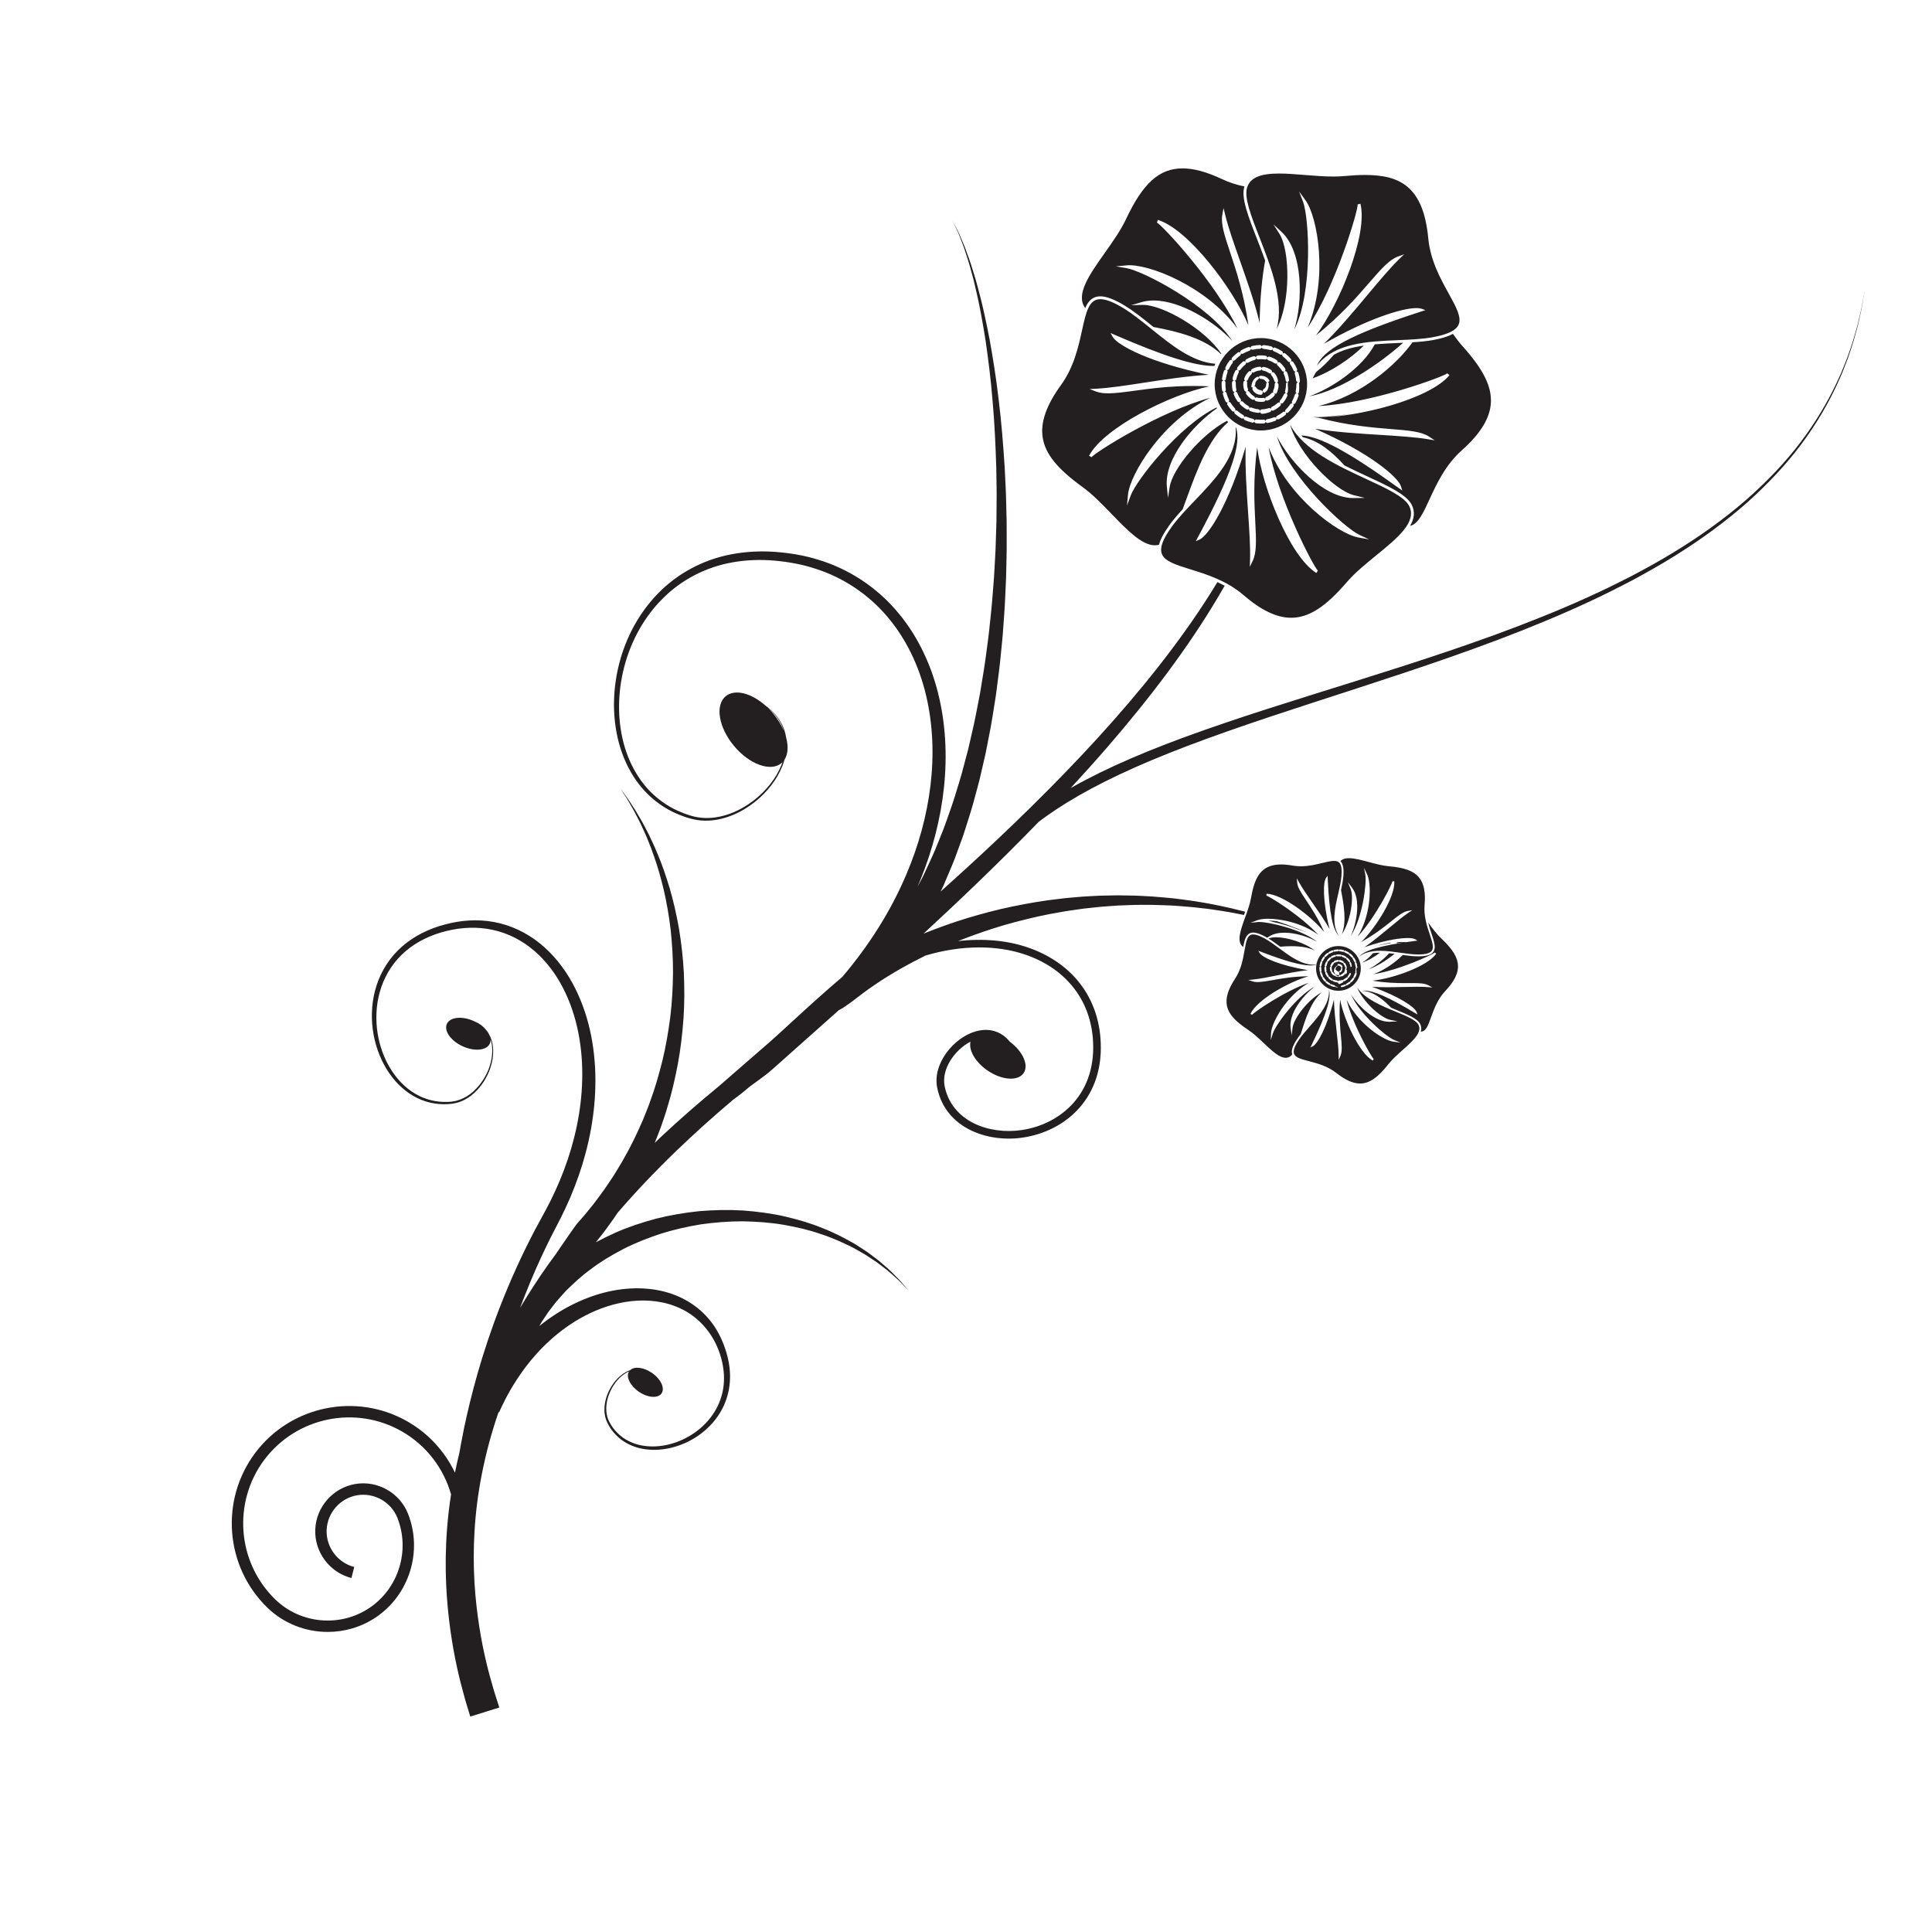<?xml version="1.0" encoding="UTF-8"?>
<svg version="1.1" viewBox="0 0 800 800" xml:space="preserve" xmlns="http://www.w3.org/2000/svg"><defs><clipPath id="a"><path d="m0 600h600v-600h-600z"/></clipPath></defs><g transform="matrix(1.333 0 0 -1.333 0 800)"><g clip-path="url(#a)"><path d="m415.6 305.23c-0.393-9e-3 -0.785-0.06-1.166-0.148-0.139-0.032-0.23-0.161-0.219-0.3-0.067 0.123-0.21 0.185-0.347 0.139-0.371-0.125-0.729-0.289-1.069-0.487-0.125-0.071-0.175-0.221-0.123-0.351-0.097 0.1-0.255 0.114-0.37 0.031-0.317-0.231-0.613-0.492-0.879-0.78-0.098-0.106-0.101-0.265-0.014-0.374-0.122 0.067-0.277 0.037-0.364-0.078-0.236-0.314-0.443-0.651-0.612-1.004-0.06-0.129-0.017-0.283 0.097-0.359-0.137 0.025-0.275-0.049-0.323-0.185-0.133-0.369-0.23-0.752-0.286-1.139-0.023-0.143 0.064-0.275 0.197-0.316-0.138-0.014-0.248-0.127-0.255-0.27-5e-3 -0.092-7e-3 -0.187-7e-3 -0.281 0-0.298 0.023-0.601 0.068-0.892 0.021-0.142 0.143-0.243 0.28-0.243-0.127-0.055-0.199-0.196-0.163-0.335 0.097-0.378 0.232-0.75 0.403-1.102 0.063-0.129 0.206-0.192 0.341-0.15-0.105-0.09-0.134-0.247-0.059-0.367 0.205-0.332 0.446-0.648 0.712-0.936 0.098-0.104 0.256-0.117 0.37-0.041-0.075-0.116-0.054-0.273 0.052-0.369 0.295-0.259 0.617-0.49 0.956-0.686 0.123-0.071 0.28-0.039 0.365 0.069-0.038-0.133 0.029-0.279 0.159-0.337 0.356-0.161 0.731-0.286 1.115-0.373 0.14-0.03 0.278 0.046 0.329 0.175 3e-3 -0.14 0.109-0.258 0.25-0.276 0.239-0.029 0.484-0.044 0.728-0.044 0.151 0 0.299 7e-3 0.447 0.018 0.143 9e-3 0.254 0.122 0.264 0.261 0.044-0.132 0.178-0.213 0.32-0.189 0.386 0.069 0.767 0.175 1.131 0.318 0.133 0.053 0.205 0.193 0.175 0.33 0.081-0.111 0.234-0.152 0.363-0.086 0.347 0.178 0.679 0.393 0.985 0.64 0.111 0.087 0.139 0.244 0.07 0.364 0.112-0.083 0.269-0.076 0.371 0.023 0.283 0.274 0.536 0.579 0.757 0.902 0.08 0.117 0.064 0.276-0.039 0.369 0.13-0.047 0.282 7e-3 0.352 0.134 0.188 0.344 0.349 0.708 0.465 1.081 0.042 0.139-8e-3 0.281-0.133 0.342 0.134-0.01 0.04 0.09 0.069 0.23 0.076 0.383-0.078 0.776-0.078 1.17v0.023c0 0.159 0.234-0.155 0.096-0.155h5e-3c0.157 0 0.27 0.371 0.256 0.529-0.042 0.389-0.122 0.876-0.238 1.25-0.043 0.135-0.178 0.274-0.317 0.253 0.12 0.074 0.169 0.254 0.114 0.385-0.153 0.36-0.344 0.72-0.567 1.045-0.081 0.118-0.235 0.164-0.36 0.104 0.092 0.104 0.095 0.265 2e-3 0.376-0.253 0.298-0.537 0.574-0.843 0.817-0.115 0.089-0.272 0.083-0.374-0.015 0.058 0.127 0.015 0.282-0.106 0.36-0.328 0.21-0.682 0.39-1.047 0.533-0.135 0.053-0.284-2e-3 -0.351-0.125 0.015 0.139-0.07 0.273-0.208 0.312-0.377 0.104-0.767 0.171-1.159 0.198-0.144 0.012-0.268-0.085-0.297-0.221-0.028 0.136-0.144 0.237-0.291 0.233m0.166 1.045c3.831 0 6.946-3.119 6.946-6.947 0-3.831-3.115-6.947-6.946-6.947-3.832 0-6.947 3.116-6.947 6.947 0 3.828 3.115 6.947 6.947 6.947m-1.433-8.259s0.096 0.253 0.224 0.216c-0.075-0.083-0.09-0.169-0.029-0.274 0.255-0.437 0.726-1.124 1.229-1.124h0.012c0.16 0 0.286 0.658 0.286 0.816 0 0.139-0.101 0.669-0.234 0.693l-0.055 0.064c-0.305 0-0.591 0.192-0.745 0.457-0.053 0.092-0.15 0.145-0.25 0.148 0.079 0.064 0.133 0.154 0.133 0.256 0 0.302 0.162 0.54 0.426 0.696 0.136 0.078 0.181 0.153 0.1 0.288-0.08 0.134-0.255-0.262-0.392-0.343-0.428-0.254-0.696-0.713-0.703-1.893zm1.142 2.437c0-0.159 0.132-0.267 0.291-0.267 0.303 0 0.586-0.167 0.741-0.427 0.053-0.09 0.149-0.145 0.247-0.145 0.05 0 0.099 0.013 0.145 0.041 0.136 0.081 0.181 0.247 0.101 0.383-0.258 0.434-0.73 0.68-1.234 0.68h-0.011c-0.156 0-0.28-0.108-0.28-0.265m1.329-0.832c-0.159 0-0.183-0.137-0.183-0.293 0-0.307-0.172-0.593-0.436-0.748-0.137-0.078-0.196-0.254-0.118-0.39 0.055-0.091 0.124-0.142 0.222-0.142 0.05 0 0.045 0.013 0.09 0.039 0.44 0.256 0.608 0.731 0.608 1.241v0.013c0 0.157-0.024 0.28-0.183 0.28m-3.102-0.065c0.013 0.115-0.047 0.224-0.143 0.279 0.111 9e-3 0.211 0.079 0.25 0.189 0.109 0.302 0.288 0.579 0.521 0.803 0.085 0.081 0.109 0.203 0.071 0.307 0.089-0.067 0.212-0.076 0.314-0.016 0.28 0.166 0.587 0.26 0.911 0.281 0.119 7e-3 0.216 0.085 0.253 0.189 0.025-0.106 0.114-0.194 0.229-0.212 0.318-0.053 0.621-0.183 0.881-0.372 0.095-0.069 0.218-0.071 0.314-0.016-0.048-0.099-0.036-0.221 0.041-0.309 0.209-0.244 0.36-0.539 0.437-0.848 0.031-0.127 0.14-0.21 0.262-0.217-0.116-0.042-0.2-0.159-0.2-0.286 0-0.328-0.075-0.642-0.221-0.93-0.052-0.106-0.034-0.228 0.037-0.314-0.106 0.033-0.225 0-0.3-0.09-0.209-0.246-0.472-0.444-0.766-0.571-0.108-0.047-0.172-0.153-0.172-0.264-0.052 0.079-0.141 0.13-0.237 0.13-0.018 0-0.035-3e-3 -0.051-5e-3 -0.31-0.056-0.647-0.039-0.956 0.051-0.114 0.034-0.229-7e-3 -0.3-0.09 0.011 0.11-0.041 0.222-0.143 0.279-0.277 0.162-0.519 0.387-0.698 0.655-0.064 0.097-0.179 0.143-0.287 0.123 0.079 0.075 0.11 0.195 0.07 0.306-0.087 0.228-0.13 0.471-0.13 0.72 0 0.076 4e-3 0.152 0.013 0.228m-0.43 0.66c-0.047-0.132 9e-3 -0.275 0.127-0.344-0.136-9e-3 -0.249-0.113-0.264-0.254-0.011-0.094-0.016-0.194-0.016-0.29 0-0.316 0.056-0.626 0.164-0.921 0.049-0.131 0.184-0.205 0.317-0.18-0.098-0.094-0.117-0.249-0.041-0.367 0.229-0.341 0.536-0.627 0.892-0.832 0.121-0.069 0.274-0.039 0.36 0.065-0.014-0.136 0.069-0.268 0.204-0.31 0.243-0.071 0.496-0.108 0.751-0.108 0.155 0 0.313 7e-3 0.466 0.032 0.139 0.025 0.237 0.134 0.237 0.27 0.074-0.113 0.222-0.184 0.352-0.126 0.374 0.161 0.711 0.369 0.976 0.684 0.09 0.107 0.087 0.169 1e-3 0.273 0.128-0.038 0.272-0.404 0.335-0.277 0.171 0.339 0.26 0.485 0.275 0.485h5e-3s-1e-3 -0.01-2e-3 0.013c1e-3 0.012 2e-3 -0.013 2e-3 -0.013h-3e-3c-0.014 1.18-0.125 0.882-0.263 0.889 0.142 0.047 0.225 0.799 0.189 0.946-0.098 0.397-0.291 0.828-0.559 1.142-0.093 0.106-0.246 0.159-0.361 0.09 0.059 0.12 0.024 0.286-0.09 0.369-0.331 0.242-0.72 0.413-1.125 0.48-0.137 0.027-0.269-0.054-0.314-0.183-0.034 0.132-0.162 0.227-0.296 0.217-0.411-0.028-0.814-0.15-1.166-0.357-0.121-0.072-0.171-0.217-0.123-0.346-0.111 0.081-0.265 0.073-0.368-0.023-0.296-0.284-0.526-0.639-0.662-1.024m0.228 2.417c0.088-0.095 0.234-0.12 0.353-0.051 0.304 0.178 0.629 0.314 0.969 0.401 0.133 0.035 0.221 0.157 0.214 0.288 0.042-0.126 0.167-0.207 0.304-0.193 0.343 0.039 0.705 0.03 1.049-0.028 0.135-0.025 0.262 0.055 0.312 0.176-0.012-0.129 0.069-0.256 0.198-0.296 0.334-0.106 0.654-0.258 0.949-0.452 0.113-0.076 0.262-0.06 0.357 0.035-0.067-0.116-0.044-0.265 0.059-0.355 0.263-0.233 0.493-0.501 0.682-0.796 0.074-0.115 0.217-0.159 0.34-0.115-0.104-0.079-0.144-0.224-0.087-0.346 0.147-0.321 0.248-0.658 0.3-1.006 0.019-0.127 0.118-0.214 0.238-0.235-0.113-0.049-0.196-0.183-0.196-0.309 0-0.353-0.049-0.727-0.145-1.064-0.038-0.131 0.024-0.268 0.141-0.329-0.131 0.027-0.265-0.04-0.321-0.164-0.141-0.32-0.328-0.62-0.555-0.891-0.089-0.103-0.087-0.254-8e-3 -0.357-0.106 0.076-0.256 0.071-0.356-0.021-0.262-0.235-0.555-0.433-0.868-0.588-0.123-0.06-0.184-0.198-0.153-0.325-0.065 0.113-0.204 0.17-0.336 0.127-0.332-0.108-0.678-0.171-1.032-0.184-0.137-5e-3 -0.246-0.107-0.269-0.234-0.016 0.129-0.121 0.236-0.257 0.249-0.35 0.037-0.693 0.12-1.018 0.252-0.127 0.051-0.269 4e-3 -0.344-0.106 0.041 0.124-9e-3 0.265-0.129 0.334-0.305 0.176-0.584 0.392-0.83 0.643-0.094 0.1-0.245 0.112-0.355 0.044 0.088 0.1 0.097 0.247 0.015 0.358-0.207 0.284-0.374 0.595-0.497 0.923-0.047 0.128-0.176 0.201-0.307 0.184 0.12 0.056 0.189 0.187 0.16 0.32-0.058 0.263-0.085 0.534-0.086 0.806 0 0.08 2e-3 0.161 8e-3 0.239 0.01 0.137-0.079 0.259-0.206 0.293 0.131 3e-3 0.248 0.095 0.275 0.229 0.071 0.346 0.19 0.678 0.352 0.989 0.064 0.12 0.032 0.266-0.068 0.351 0.12-0.053 0.264-0.016 0.345 0.097 0.204 0.285 0.447 0.539 0.724 0.759 0.106 0.085 0.137 0.23 0.079 0.348m1.18 0.904c-0.392-0.101-0.766-0.256-1.116-0.464-0.13-0.074-0.177-0.237-0.113-0.371-0.101 0.11-0.268 0.125-0.387 0.03-0.316-0.252-0.596-0.546-0.833-0.874-0.087-0.122-0.063-0.291 0.048-0.385-0.134 0.057-0.296 2e-3 -0.365-0.129-0.189-0.36-0.324-0.743-0.405-1.14-0.032-0.147 0.057-0.29 0.201-0.332-0.148-2e-3 -0.273-0.118-0.281-0.268-6e-3 -0.092-0.01-0.184-0.01-0.276 0-0.314 0.035-0.626 0.099-0.928 0.033-0.145 0.169-0.24 0.318-0.221-0.133-0.062-0.2-0.219-0.149-0.36 0.141-0.378 0.334-0.738 0.574-1.063 0.089-0.122 0.256-0.153 0.381-0.074-0.097-0.111-0.094-0.279 0.01-0.387 0.282-0.289 0.603-0.542 0.953-0.743 0.132-0.074 0.298-0.037 0.381 0.088-0.046-0.141 0.026-0.298 0.166-0.356 0.375-0.149 0.77-0.251 1.173-0.29 0.149-0.014 0.283-0.159 0.311-0.012 0.015-0.145 0.136-0.509 0.283-0.509h0.012c0.406 0 0.803 0.34 1.187 0.467 0.144 0.047 0.222 0.335 0.188 0.481 0.073-0.13 0.233-0.123 0.368-0.056 0.363 0.178 0.694 0.436 0.994 0.708 0.113 0.102 0.115 0.284 0.025 0.4 0.119-0.086 0.267-0.058 0.364 0.057 0.259 0.311 0.433 0.659 0.597 1.029 0.063 0.138-0.079 0.299-0.212 0.369 0.148-0.033-0.132 0.055-0.09 0.203 0.111 0.388-0.429 0.791-0.429 1.197v0.053c0 0.138 0.507 0.265 0.386 0.293 0.126 0.043 0.647 0.17 0.627 0.306-0.059 0.402-0.112 0.791-0.281 1.158-0.063 0.136-0.188 0.201-0.327 0.15 0.117 0.088 0.165 0.254 0.084 0.381-0.219 0.341-0.474 0.65-0.777 0.918-0.115 0.099-0.28 0.092-0.385-0.012 0.072 0.129 0.035 0.296-0.09 0.379-0.34 0.226-0.705 0.398-1.09 0.521-0.142 0.046-0.296-0.03-0.35-0.166 0.012 0.147-0.089 0.281-0.237 0.306-0.395 0.067-0.813 0.076-1.208 0.03-0.149-0.014-0.259-0.145-0.254-0.293-0.046 0.141-0.197 0.222-0.341 0.185m-0.116 0.987c0.343 0.081 0.698 0.124 1.053 0.136 0.133 5e-3 0.242 0.097 0.271 0.222 0.022-0.127 0.128-0.224 0.26-0.234 0.353-0.025 0.705-0.085 1.046-0.179 0.128-0.037 0.261 0.021 0.324 0.133-0.014-0.128 0.056-0.253 0.181-0.302 0.329-0.127 0.649-0.29 0.945-0.482 0.112-0.071 0.256-0.055 0.351 0.033-0.054-0.116-0.023-0.259 0.083-0.342 0.276-0.219 0.532-0.468 0.762-0.738 0.087-0.101 0.228-0.129 0.343-0.074-0.084-0.094-0.096-0.24-0.02-0.348 0.202-0.293 0.372-0.606 0.511-0.93 0.052-0.122 0.18-0.191 0.306-0.17-0.108-0.067-0.161-0.201-0.121-0.33 0.106-0.337 0.177-0.685 0.212-1.04 0.016-0.148 0.149-0.249 0.291-0.256-0.146-0.012-0.262-0.146-0.262-0.295 0-0.355-0.036-0.713-0.105-1.057-0.026-0.131 0.042-0.258 0.156-0.313-0.135 0.014-0.247-0.076-0.286-0.203-0.103-0.337-0.243-0.667-0.413-0.979-0.063-0.115-0.037-0.257 0.057-0.345-0.121 0.044-0.258 5e-3 -0.333-0.107-0.2-0.293-0.431-0.567-0.683-0.816-0.096-0.092-0.112-0.238-0.05-0.346-0.101 0.076-0.246 0.076-0.349-7e-3 -0.277-0.221-0.577-0.42-0.891-0.581-0.118-0.062-0.176-0.203-0.147-0.328-0.075 0.105-0.213 0.134-0.337 0.086-0.328-0.132-0.672-0.259-1.022-0.32-0.13-0.024-0.224-0.43-0.236-0.557-0.037 0.115-0.147-0.163-0.269-0.163h-0.021c-0.351 0-0.713 0.339-1.063 0.383-0.135 0.018-0.254 0.181-0.3 0.061-4e-3 0.127-0.093 0.301-0.223 0.328-0.347 0.079-0.686 0.222-1.006 0.367-0.123 0.057-0.262 0.032-0.34-0.067 0.033 0.122-0.017 0.265-0.134 0.332-0.306 0.178-0.596 0.388-0.863 0.623-0.099 0.087-0.243 0.095-0.349 0.023 0.068 0.106 0.059 0.252-0.033 0.35-0.24 0.259-0.456 0.545-0.641 0.847-0.071 0.113-0.207 0.161-0.328 0.122 0.097 0.083 0.13 0.224 0.073 0.344-0.155 0.318-0.279 0.653-0.366 0.996-0.033 0.127-0.149 0.215-0.276 0.215 0.116 0.051 0.191 0.173 0.17 0.304-0.039 0.265-0.06 0.538-0.06 0.808 0 0.085 2e-3 0.17 5e-3 0.253 6e-3 0.134-0.079 0.25-0.2 0.286 0.125 0.014 0.233 0.113 0.251 0.245 0.052 0.348 0.14 0.697 0.26 1.029 0.045 0.124-2e-3 0.26-0.108 0.332 0.126-0.023 0.255 0.037 0.312 0.156 0.154 0.321 0.34 0.625 0.554 0.909 0.079 0.106 0.074 0.25-5e-3 0.349 0.112-0.058 0.256-0.04 0.346 0.057 0.241 0.263 0.507 0.498 0.795 0.706 0.107 0.08 0.144 0.219 0.097 0.337 0.09-0.09 0.233-0.114 0.348-0.047 0.305 0.178 0.631 0.326 0.965 0.441 0.126 0.042 0.203 0.164 0.194 0.291 0.059-0.113 0.188-0.175 0.318-0.148m-23.223 188.46c-0.813-0.022-1.622-0.126-2.408-0.307-0.291-0.067-0.48-0.333-0.458-0.619-0.132 0.255-0.433 0.382-0.713 0.287-0.766-0.26-1.511-0.599-2.211-1.006-0.256-0.149-0.359-0.46-0.253-0.727-0.202 0.205-0.528 0.238-0.766 0.065-0.654-0.475-1.265-1.018-1.816-1.614-0.2-0.217-0.207-0.544-0.029-0.769-0.252 0.138-0.573 0.074-0.751-0.164-0.489-0.647-0.914-1.344-1.263-2.073-0.128-0.268-0.038-0.584 0.2-0.744-0.284 0.056-0.569-0.101-0.67-0.379-0.275-0.761-0.474-1.553-0.593-2.356-0.042-0.292 0.135-0.564 0.409-0.65-0.284-0.031-0.512-0.264-0.526-0.559-9e-3 -0.193-0.013-0.388-0.013-0.582 0-0.616 0.046-1.236 0.138-1.842 0.044-0.293 0.296-0.502 0.58-0.503-0.263-0.112-0.412-0.404-0.339-0.69 0.202-0.783 0.483-1.551 0.835-2.28 0.13-0.266 0.427-0.394 0.705-0.308-0.219-0.186-0.275-0.508-0.121-0.76 0.424-0.688 0.919-1.338 1.47-1.931 0.202-0.215 0.528-0.246 0.767-0.086-0.156-0.241-0.118-0.566 0.105-0.763 0.61-0.535 1.274-1.011 1.975-1.415 0.256-0.15 0.578-0.082 0.754 0.142-0.075-0.276 0.059-0.575 0.328-0.696 0.735-0.332 1.511-0.592 2.303-0.771 0.29-0.065 0.578 0.093 0.681 0.36 8e-3 -0.287 0.224-0.533 0.518-0.568 0.494-0.061 1-0.092 1.504-0.092 0.31 0 0.618 0.012 0.923 0.034 0.294 0.023 0.522 0.258 0.544 0.543 0.092-0.271 0.369-0.443 0.661-0.392 0.798 0.141 1.586 0.363 2.339 0.659 0.276 0.109 0.423 0.4 0.36 0.68 0.168-0.233 0.485-0.313 0.749-0.177 0.719 0.369 1.405 0.814 2.037 1.319 0.231 0.185 0.286 0.507 0.143 0.755 0.231-0.173 0.558-0.155 0.768 0.05 0.58 0.565 1.107 1.191 1.564 1.861 0.166 0.244 0.127 0.569-0.083 0.764 0.271-0.097 0.583 0.014 0.725 0.273 0.389 0.712 0.72 1.465 0.958 2.239 0.087 0.282-0.023 0.58-0.282 0.704 0.277-0.018 0.342 0.185 0.4 0.475 0.158 0.791 0.082 1.603 0.082 2.416v0.048c0 0.329-2e-3 0.222-0.287 0.222h9e-3c0.324 0 0.56 0.497 0.526 0.82-0.082 0.809-0.248 1.665-0.488 2.435-0.089 0.283-0.368 0.51-0.653 0.467 0.244 0.151 0.347 0.49 0.231 0.761-0.315 0.745-0.709 1.476-1.17 2.144-0.166 0.243-0.483 0.33-0.743 0.204 0.188 0.216 0.196 0.547 5e-3 0.773-0.523 0.618-1.109 1.188-1.744 1.692-0.233 0.184-0.562 0.165-0.771-0.032 0.119 0.263 0.031 0.58-0.219 0.739-0.68 0.437-1.409 0.809-2.165 1.103-0.277 0.11-0.583-6e-3 -0.724-0.256 0.034 0.286-0.145 0.561-0.431 0.64-0.778 0.216-1.584 0.354-2.392 0.411-0.3 0.023-0.554-0.177-0.618-0.456-0.052 0.282-0.295 0.493-0.596 0.482m0.342 2.155c7.913 0 14.353-6.438 14.353-14.352 0-7.915-6.44-14.354-14.353-14.354-7.916 0-14.355 6.439-14.355 14.354 0 7.914 6.439 14.352 14.355 14.352m-2.962-15.263c2e-3 0 0.2-0.026 0.462-0.103-0.153-0.174-0.186-0.534-0.058-0.754 0.525-0.899 1.497-1.505 2.537-1.505h0.026c0.328 0 0.591 0.422 0.591 0.747 0 0.291-0.208 0.572-0.483 0.621l-0.113 0.075c-0.631 0-1.22 0.378-1.539 0.922-0.112 0.189-0.312 0.309-0.516 0.312 0.161 0.135 0.274 0.354 0.274 0.561 0 0.628 0.336 1.194 0.879 1.514 0.279 0.166 0.372 0.475 0.207 0.757-0.165 0.28-0.525 0.031-0.809-0.134-0.886-0.521-1.442-1.832-1.454-3.013zm2.361 3.117c0-0.327 0.273-0.542 0.601-0.542 0.626 0 1.212-0.277 1.531-0.816 0.111-0.186 0.306-0.261 0.509-0.261 0.102 0 0.206 0.077 0.3 0.133 0.281 0.166 0.373 0.336 0.208 0.616-0.532 0.896-1.508 1.295-2.548 1.295h-0.022c-0.327 0-0.579-0.099-0.579-0.425m2.712-1.602c-0.326 0-0.459-0.279-0.459-0.604 0-0.634-0.276-1.224-0.823-1.542-0.283-0.164-0.346-0.525-0.182-0.808 0.109-0.187 0.322-0.293 0.526-0.293 0.101 0-0.047 0.027 0.045 0.081 0.91 0.528 1.223 1.51 1.223 2.562v0.029c0 0.326-4e-3 0.575-0.33 0.575m-6.376-0.132c0.026 0.24-0.097 0.465-0.297 0.578 0.23 0.015 0.438 0.162 0.52 0.391 0.221 0.624 0.593 1.196 1.076 1.658 0.174 0.168 0.223 0.418 0.142 0.632 0.187-0.137 0.441-0.156 0.65-0.032 0.579 0.341 1.213 0.536 1.885 0.581 0.244 0.015 0.442 0.177 0.519 0.392 0.056-0.222 0.236-0.4 0.477-0.44 0.653-0.109 1.282-0.374 1.819-0.766 0.196-0.144 0.45-0.147 0.647-0.033-0.099-0.205-0.074-0.458 0.083-0.642 0.435-0.505 0.747-1.113 0.906-1.754 0.065-0.258 0.289-0.434 0.542-0.447-0.241-0.082-0.415-0.325-0.415-0.59 0-0.676-0.153-1.322-0.454-1.922-0.108-0.217-0.071-0.469 0.074-0.644-0.218 0.064-0.465-2e-3 -0.619-0.187-0.429-0.512-0.975-0.921-1.582-1.183-0.224-0.098-0.357-0.315-0.357-0.542-0.107 0.161-0.292 0.262-0.491 0.262-0.033 0-0.069-2e-3 -0.104-9e-3 -0.639-0.111-1.335-0.08-1.974 0.11-0.235 0.071-0.476-0.013-0.622-0.188 0.027 0.227-0.081 0.457-0.291 0.577-0.577 0.332-1.076 0.798-1.445 1.352-0.134 0.201-0.369 0.294-0.594 0.254 0.164 0.158 0.229 0.403 0.143 0.631-0.176 0.475-0.264 0.976-0.264 1.489 0 0.158 8e-3 0.317 0.026 0.472m-0.891 1.366c-0.097-0.275 0.019-0.574 0.265-0.712-0.279-0.018-0.516-0.235-0.548-0.525-0.022-0.197-0.032-0.399-0.032-0.601 0-0.654 0.112-1.293 0.339-1.899 0.101-0.273 0.382-0.425 0.657-0.376-0.203-0.195-0.244-0.511-0.083-0.753 0.47-0.706 1.104-1.301 1.84-1.721 0.251-0.145 0.567-0.084 0.746 0.133-0.032-0.278 0.14-0.549 0.42-0.631 0.5-0.149 1.023-0.225 1.552-0.225 0.323 0 0.647 0.025 0.962 0.082 0.287 0.05 0.489 0.296 0.487 0.577 0.156-0.234 0.463-0.34 0.728-0.223 0.775 0.336 1.473 0.842 2.017 1.494 0.187 0.222 0.181 0.511 1e-3 0.726 0.265-0.079 0.565-0.255 0.695 4e-3 0.352 0.702 0.538 1.901 0.568 1.901h0.011s-3e-3 0.32-3e-3 0.366c0 0.027 3e-3 0.169 3e-3 0.196l-6e-3 0.056c-0.031 0.903-0.259 0.615-0.545 0.631 0.293 0.094 0.466 0.666 0.391 0.97-0.203 0.819-0.604 1.6-1.157 2.244-0.189 0.222-0.506 0.272-0.746 0.13 0.124 0.252 0.051 0.565-0.183 0.736-0.685 0.501-1.489 0.839-2.324 0.977-0.285 0.053-0.56-0.12-0.652-0.385-0.068 0.273-0.334 0.466-0.613 0.449-0.846-0.057-1.679-0.313-2.409-0.743-0.249-0.148-0.35-0.451-0.253-0.715-0.227 0.167-0.547 0.152-0.757-0.051-0.612-0.586-1.086-1.317-1.371-2.112m0.472 4.994c0.184-0.198 0.487-0.249 0.73-0.106 0.627 0.368 1.301 0.647 2.002 0.828 0.276 0.071 0.454 0.322 0.443 0.595 0.088-0.259 0.343-0.429 0.628-0.399 0.708 0.08 1.457 0.061 2.166-0.056 0.28-0.053 0.544 0.11 0.645 0.363-0.024-0.271 0.142-0.531 0.41-0.616 0.69-0.217 1.35-0.53 1.956-0.932 0.237-0.155 0.546-0.121 0.74 0.07-0.135-0.237-0.089-0.544 0.125-0.732 0.544-0.479 1.017-1.034 1.41-1.645 0.152-0.239 0.446-0.329 0.702-0.235-0.217-0.164-0.299-0.462-0.181-0.718 0.303-0.66 0.511-1.358 0.619-2.075 0.04-0.261 0.246-0.444 0.495-0.485-0.236-0.102-0.407-0.379-0.407-0.64 0-0.729-0.101-1.501-0.3-2.196-0.078-0.273 0.049-0.555 0.291-0.683-0.269 0.055-0.545-0.079-0.662-0.338-0.294-0.663-0.679-1.28-1.148-1.84-0.181-0.216-0.18-0.524-0.015-0.739-0.22 0.158-0.53 0.147-0.739-0.043-0.539-0.487-1.142-0.896-1.792-1.216-0.256-0.124-0.38-0.409-0.313-0.672-0.137 0.235-0.425 0.352-0.694 0.262-0.688-0.224-1.405-0.352-2.134-0.379-0.282-0.01-0.51-0.218-0.56-0.485-0.029 0.269-0.245 0.491-0.525 0.519-0.725 0.074-1.432 0.247-2.107 0.516-0.259 0.106-0.557 9e-3 -0.709-0.219 0.083 0.259-0.022 0.551-0.268 0.692-0.63 0.361-1.206 0.809-1.713 1.33-0.198 0.202-0.505 0.232-0.735 0.089 0.18 0.203 0.2 0.512 0.033 0.739-0.432 0.586-0.778 1.229-1.029 1.908-0.098 0.266-0.363 0.415-0.634 0.38 0.247 0.114 0.391 0.386 0.331 0.661-0.117 0.542-0.178 1.104-0.178 1.665 0 0.167 5e-3 0.332 0.016 0.498 0.019 0.282-0.165 0.53-0.425 0.606 0.271 3e-3 0.511 0.194 0.568 0.471 0.145 0.712 0.39 1.398 0.727 2.04 0.132 0.251 0.067 0.553-0.142 0.726 0.248-0.107 0.549-0.03 0.714 0.199 0.423 0.59 0.926 1.118 1.494 1.57 0.222 0.176 0.283 0.478 0.165 0.722m2.438 1.866c-0.808-0.209-1.585-0.529-2.306-0.955-0.268-0.157-0.364-0.494-0.231-0.768-0.209 0.224-0.558 0.254-0.8 0.06-0.654-0.52-1.233-1.128-1.72-1.807-0.181-0.252-0.134-0.6 0.099-0.796-0.278 0.121-0.611 8e-3 -0.756-0.268-0.389-0.74-0.671-1.531-0.838-2.352-0.063-0.305 0.121-0.601 0.414-0.686-0.305-5e-3 -0.56-0.242-0.579-0.553-0.013-0.19-0.019-0.381-0.019-0.573 0-0.646 0.07-1.292 0.204-1.914 0.066-0.303 0.353-0.494 0.658-0.46-0.278-0.128-0.415-0.449-0.306-0.741 0.288-0.783 0.687-1.522 1.183-2.196 0.184-0.25 0.529-0.313 0.787-0.15-0.201-0.231-0.195-0.579 0.021-0.801 0.583-0.599 1.246-1.11 1.971-1.526 0.271-0.154 0.614-0.064 0.785 0.193-0.095-0.293 0.053-0.596 0.343-0.714 0.775-0.309 1.59-0.477 2.424-0.561 0.308-0.024 0.586 0.015 0.641 0.316 0.034-0.297 0.285-0.624 0.585-0.624h0.023c0.839 0 1.665 0.28 2.456 0.539 0.297 0.097 0.464 0.391 0.391 0.688 0.153-0.265 0.487-0.313 0.768-0.173 0.75 0.368 1.445 0.868 2.065 1.429 0.231 0.209 0.256 0.573 0.069 0.815 0.248-0.179 0.593-0.13 0.792 0.107 0.539 0.642 0.975 1.359 1.314 2.121 0.128 0.286-6e-3 0.619-0.276 0.762 0.304-0.065 0.318 0.117 0.403 0.417 0.228 0.801 0.026 1.634 0.026 2.473v0.107c0 0.287 0.134 0.55-0.117 0.607 0.263 0.091 0.567 0.349 0.524 0.636-0.126 0.827-0.3 1.631-0.65 2.392-0.13 0.282-0.423 0.415-0.71 0.306 0.244 0.185 0.325 0.53 0.156 0.792-0.45 0.703-0.988 1.34-1.615 1.893-0.233 0.207-0.579 0.193-0.801-0.021 0.152 0.268 0.076 0.61-0.185 0.782-0.7 0.462-1.456 0.825-2.252 1.074-0.294 0.095-0.611-0.059-0.726-0.344 0.027 0.305-0.184 0.584-0.49 0.634-0.817 0.136-1.678 0.157-2.494 0.066-0.31-0.036-0.536-0.304-0.523-0.61-0.098 0.291-0.408 0.462-0.708 0.384m-0.241 2.041c0.71 0.165 1.443 0.258 2.178 0.277 0.272 8e-3 0.5 0.202 0.559 0.458 0.047-0.257 0.264-0.461 0.539-0.48 0.73-0.052 1.457-0.178 2.162-0.372 0.263-0.072 0.538 0.046 0.669 0.275-0.032-0.263 0.115-0.521 0.372-0.621 0.682-0.266 1.339-0.6 1.954-0.995 0.231-0.148 0.528-0.116 0.721 0.065-0.107-0.24-0.043-0.532 0.173-0.705 0.573-0.454 1.104-0.967 1.577-1.526 0.176-0.21 0.469-0.265 0.706-0.151-0.172-0.198-0.197-0.496-0.04-0.722 0.416-0.604 0.771-1.25 1.057-1.92 0.109-0.255 0.372-0.392 0.633-0.354-0.224-0.137-0.334-0.416-0.251-0.677 0.217-0.696 0.364-1.419 0.44-2.15 0.032-0.306 0.306-0.517 0.6-0.529-0.304-0.027-0.541-0.303-0.541-0.612 0-0.735-0.074-1.47-0.217-2.185-0.053-0.269 0.084-0.532 0.322-0.646-0.282 0.026-0.51-0.154-0.591-0.416-0.215-0.699-0.502-1.379-0.853-2.021-0.133-0.243-0.077-0.536 0.115-0.715-0.248 0.09-0.534 6e-3 -0.688-0.223-0.412-0.604-0.887-1.169-1.41-1.681-0.198-0.192-0.231-0.487-0.102-0.715-0.21 0.158-0.508 0.16-0.721-0.012-0.573-0.457-1.192-0.859-1.841-1.193-0.244-0.127-0.364-0.399-0.306-0.655-0.153 0.211-0.438 0.302-0.694 0.203-0.681-0.268-1.39-0.469-2.111-0.595-0.272-0.048-0.466-0.273-0.486-0.536-0.081 0.235-0.303 0.401-0.559 0.401-0.015 0-0.031-1e-3 -0.045-3e-3 -0.724-0.052-1.472-0.036-2.194 0.053-0.283 0.039-0.527-0.126-0.622-0.371-8e-3 0.264-0.191 0.498-0.46 0.56-0.715 0.16-1.415 0.395-2.079 0.694-0.253 0.116-0.54 0.037-0.704-0.168 0.071 0.253-0.035 0.532-0.274 0.669-0.633 0.364-1.233 0.795-1.782 1.28-0.206 0.181-0.504 0.192-0.723 0.044 0.142 0.222 0.123 0.52-0.065 0.722-0.499 0.535-0.946 1.123-1.329 1.747-0.143 0.232-0.426 0.332-0.676 0.255 0.2 0.17 0.269 0.459 0.149 0.706-0.319 0.659-0.573 1.352-0.754 2.059-0.069 0.267-0.307 0.444-0.57 0.444 0.241 0.105 0.392 0.361 0.35 0.632-0.081 0.548-0.123 1.108-0.123 1.666 0 0.176 5e-3 0.351 0.012 0.526 0.012 0.275-0.163 0.514-0.413 0.591 0.259 0.029 0.478 0.231 0.518 0.503 0.107 0.723 0.286 1.439 0.534 2.125 0.094 0.26-3e-3 0.541-0.22 0.69 0.258-0.052 0.526 0.074 0.646 0.323 0.315 0.659 0.699 1.289 1.141 1.874 0.166 0.22 0.154 0.518-0.01 0.725 0.231-0.125 0.526-0.084 0.714 0.119 0.497 0.538 1.05 1.028 1.642 1.456 0.222 0.162 0.299 0.449 0.204 0.694 0.183-0.186 0.478-0.232 0.715-0.095 0.632 0.369 1.305 0.675 1.997 0.909 0.259 0.088 0.418 0.341 0.399 0.602 0.121-0.233 0.391-0.364 0.656-0.303m44.397-205.64c-4.326 1.777-9.531 3.916-12.009 7.491 1.774-4.364 7.33-9.437 10.291-10.029l2.249-0.448-2.289-0.136c-0.113-6e-3 -0.229-8e-3 -0.343-8e-3 -4.392 0-9.395 4.651-11.817 8.492 2.655-6.094 10.975-13.131 13.314-14.105l2.067-0.86-2.219 0.296c-3.144 0.417-11.005 5.584-14.542 13.008 1.977-7.881 7.738-17.812 8.43-18.393l-0.315-0.498c-4.229 2.435-8.899 12.659-10.13 18.951-0.363-4.728-7e-3 -8.467 0.263-11.318 0.262-2.756 0.451-4.746-0.142-6.115l-0.552-1.281-0.013 1.395c-0.021 2.061-0.327 4.771-0.651 7.641-0.352 3.116-0.741 6.552-0.814 9.682-2.214-8.743-5.121-13.776-6.534-14.486l-0.777-0.388 0.379 0.779c4.93 10.209 6.062 14.716 5.398 17.205 0.308-4.267-3.013-8.057-5.99-11.452-1.318-1.502-2.562-2.922-3.487-4.334-1.264-1.93-1.713-3.3-1.371-4.188 0.449-1.171 2.288-1.653 4.614-2.264 2.582-0.678 5.794-1.52 8.543-3.69 2.769-2.187 5.173-3.25 7.345-3.25 2.855 0 5.478 1.787 8.775 5.978 1.214 1.545 2.879 3.03 4.491 4.466 3.159 2.817 6.142 5.476 4.84 7.868-0.781 1.432-3.666 2.618-7.004 3.991m-30.726-8.585c0.352 0.535 0.757 1.072 1.182 1.609 0.044 0.139 0.088 0.272 0.132 0.413 1.406 4.459 3.099 9.826 6.452 12.596-4.199-2.136-8.787-8.101-9.125-11.101l-0.258-2.279-0.328 2.269c-0.633 4.392 3.715 10.022 7.445 12.843-5.853-3.15-12.176-12.049-12.948-14.464l-0.684-2.131 0.108 2.235c0.15 3.167 4.634 11.435 11.736 15.585-7.686-2.634-17.096-9.207-17.617-9.945l-0.523 0.271c2.07 4.42 11.864 9.932 18.03 11.687-4.73-0.035-8.338-0.687-11.255-1.215-2.809-0.507-4.793-0.815-6.106-0.374l-1.319 0.443 1.387 0.132c2.052 0.193 4.725 0.726 7.555 1.291 3.077 0.611 6.469 1.289 9.581 1.626-8.897 1.47-14.159 3.944-14.984 5.291l-0.453 0.741 0.811-0.312c7.671-2.938 12.42-4.248 15.402-4.248 0.818 0 1.52 0.099 2.126 0.307-0.386-0.06-0.778-0.088-1.169-0.088-3.756 0-7.275 2.594-10.678 5.104-1.607 1.187-3.127 2.306-4.611 3.108-1.481 0.801-2.608 1.189-3.447 1.189-1.764 0-2.144-1.702-2.709-4.964-0.459-2.629-1.029-5.9-2.959-8.822-2.169-3.282-2.989-6.02-2.508-8.366 0.52-2.539 2.49-4.771 6.584-7.466 1.643-1.082 3.262-2.615 4.826-4.095 2.492-2.363 4.846-4.594 6.848-4.594 0.505 0 0.962 0.141 1.4 0.429 0.224 0.147 0.432 0.368 0.634 0.617-0.39 1.091 0.067 2.576 1.442 4.678m-8.24 31.51-0.592-0.182c1.186-0.732 2.39-1.613 3.649-2.541 1.173 0.092 2.367 0.155 3.527 0.155 3.021 0 5.364-0.43 7.172-1.336-3.064 2.467-8.645 4.114-12.003 4.114-0.711 0-1.3-0.071-1.753-0.21m19.787 23.923c-0.97 0-2.201-0.297-3.626-0.643-1.978-0.479-4.221-1.022-6.687-1.022-0.887 0-1.755 0.074-2.582 0.218-1.298 0.229-2.494 0.344-3.552 0.344-6.277 0-8.229-3.976-9.344-10.392-0.337-1.938-1.099-4.034-1.836-6.062-1.43-3.934-2.775-7.65-0.595-9.17 0.472 2.562 1.033 4.467 3.117 4.467 0.94 0 2.158-0.41 3.727-1.259 0.194-0.106 0.389-0.227 0.584-0.344l0.765 0.473c1.173 0.726 2.716 1.091 4.591 1.091 3.459 0 7.439-1.273 10.163-2.807-4.974 3.926-14.908 6.136-17.977 6.136-0.173 0-0.327-4e-3 -0.461-0.019l-2.231-0.223 2.096 0.793c0.785 0.297 1.953 0.454 3.379 0.454 3.56 0 10.294-1.107 15.573-4.984-5.482 5.993-15.239 11.986-16.123 12.169l0.04 0.588c4.878-0.136 13.84-6.921 17.908-11.877-1.922 4.332-4.01 7.455-5.6 9.838-1.539 2.302-2.649 3.963-2.777 5.451l-0.12 1.388 0.672-1.221c0.997-1.805 2.551-4.045 4.198-6.417 1.786-2.575 3.758-5.417 5.307-8.134-2.196 8.74-2.025 14.554-1.117 15.848l0.496 0.713 0.04-0.87c0.501-11.323 1.643-15.827 3.408-17.705-2.296 3.611-1.168 8.523-0.159 12.924 0.449 1.949 0.869 3.787 1.013 5.468 0.186 2.157-0.024 3.533-0.644 4.207-0.361 0.396-0.886 0.579-1.646 0.579m26.351-5.088c-1.666 1.984-4.459 3.013-9.342 3.434-1.959 0.169-4.113 0.748-6.196 1.308-2.293 0.617-4.46 1.202-6.186 1.202-1.234 0-2.088-0.311-2.657-0.939 0.036-0.035 0.077-0.06 0.112-0.097 0.746-0.814 0.999-2.292 0.797-4.657-0.114-1.328-0.395-2.739-0.724-4.218 0.865-4.512 1.824-9.832 0.238-13.75 2.679 3.877 3.876 11.305 2.747 14.105l-0.857 2.128 1.369-1.842c2.646-3.561 1.499-10.579-0.439-14.836 3.649 5.557 4.977 16.391 4.508 18.885l-0.415 2.204 0.971-2.023c1.373-2.86 1.362-12.268-2.912-19.296 5.509 5.974 10.657 16.236 10.765 17.135l0.59 8e-3c0.283-4.869-5.71-14.38-10.299-18.859 4.15 2.287 7.084 4.634 9.319 6.421 2.162 1.73 3.725 2.98 5.196 3.235l1.372 0.237-1.157-0.773c-1.714-1.146-3.813-2.889-6.036-4.733-2.411-2.001-5.072-4.207-7.648-5.983 7.583 2.616 12.098 2.837 13.39 2.837 0.765 0 1.786-0.064 2.304-0.364l0.752-0.436-0.861-0.113c-11.196-1.465-15.595-2.982-17.328-4.892 1.632 1.248 3.773 1.838 6.586 1.838 2.035 0 4.181-0.302 6.255-0.595 1.977-0.277 3.845-0.54 5.533-0.54 2.309 0 3.702 0.376 4.258 1.149 0.733 1.017 0.128 2.818-0.635 5.1-0.849 2.53-1.904 5.678-1.596 9.168 0.346 3.92-0.232 6.717-1.774 8.552m-12.427-21.102c-0.019-0.027-0.035-0.055-0.052-0.08 1.074 0.267 2.275 0.514 3.626 0.74 0.058 0.062 0.116 0.124 0.171 0.186-1.089-0.198-2.341-0.473-3.745-0.846m5.613 0.907c-0.027-0.062-0.058-0.243-0.088-0.305 1.111 0.155 2.289 0.311 3.571 0.311h-0.163c-0.538 0-1.65 0.212-3.32-6e-3m-7.466-3.389c-1.006-1.18-2.103-2.205-3.338-2.906 1.798 0.556 3.756 1.707 5.519 3.063-0.782-2e-3 -1.504-0.058-2.181-0.157m21.24 4.587c-1.431 1.35-2.758 3.141-4.041 4.871-0.012 0.013-0.022 0.027-0.031 0.04 0.308-1.24 0.69-2.4 1.041-3.446 0.82-2.442 1.464-4.37 0.556-5.632-0.684-0.952-2.19-1.395-4.736-1.395-1.474 0-3.065 0.196-4.738 0.424-2.444-2.378-5.6-4.659-9.163-5.978 8.027 1.259 18.435 6.105 19.075 6.742l0.469-0.36c-2.788-3.97-13.446-7.72-19.79-8.384 3.871-0.655 7.132-0.759 10.102-0.759l2.226 7e-3c2.139 0 3.868-0.051 5.052-0.694l1.222-0.667-1.387 0.113c-0.892 0.071-1.986 0.107-3.346 0.107-1.345 0-2.806-0.033-4.325-0.068-1.644-0.037-3.344-0.076-5.037-0.076-1.779 0-3.314 0.046-4.671 0.134 8.502-2.989 13.256-6.336 13.835-7.808l0.318-0.806-0.744 0.445c-8.167 4.896-12.887 6.983-15.784 6.983-0.225 0-0.434-0.022-0.642-0.046 0.01-8e-3 0.018-0.018 0.027-0.027 3.424-0.159 6.264-2.54 8.943-5.25 0.564-0.235 1.119-0.466 1.661-0.688 3.444-1.416 6.418-2.635 7.298-4.254 0.443-0.815 0.483-1.629 0.245-2.451 0.018 0 0.037-6e-3 0.055-6e-3 1.526 0 2.201 1.868 3.136 4.454 0.906 2.509 2.034 5.632 4.442 8.176 2.706 2.858 3.988 5.412 3.921 7.805-0.072 2.59-1.625 5.13-5.189 8.494m-16.2-4.591c-1.863-2.085-4.277-3.884-6.414-4.984 2.644 0.892 5.539 2.76 8.101 4.79-0.563 0.074-1.126 0.138-1.687 0.194m-67.578 132.41c-2.717-3.776-3.695-6.395-3.075-8.242 0.806-2.407 4.406-3.522 8.965-4.934 5.002-1.551 11.225-3.479 16.421-7.962 5.509-4.754 10.358-7.065 14.825-7.065 5.453 0 10.623 3.305 17.287 11.053 2.514 2.925 5.909 5.695 9.193 8.373 6.496 5.297 12.631 10.301 10.229 15.212-1.43 2.929-7.019 5.517-13.487 8.513-8.739 4.049-19.342 8.96-23.525 16.786 2.546-8.987 13.78-20.392 19.839-21.881l3.342-0.82-3.609-0.054c-9.174-1e-3 -19.638 11.121-23.698 19.197 3.831-12.549 20.863-28.388 25.595-30.607l3.042-1.425-3.307 0.589c-6.3 1.12-21.957 12.528-27.89 28.057 2.853-15.927 13.977-37.227 15.298-38.352l-0.5-0.731c-8.303 5.276-16.812 26.742-18.356 39.048-1.278-9.753-0.886-17.482-0.589-23.321 0.276-5.415 0.474-9.329-0.793-11.939l-0.912-1.881 0.072 2.089c0.139 4.063-0.228 9.42-0.618 15.093-0.448 6.498-0.942 13.705-0.738 20.125-5.149-17.571-11.445-27.537-14.314-28.821l-1.187-0.532 0.617 1.147c11.071 20.567 13.424 29.247 11.926 34.116-0.054 0.03-0.103 0.063-0.156 0.094 0.713-8.707-6.342-16.098-12.66-22.695-2.721-2.842-5.292-5.528-7.237-8.23m-27.682 12.428c3.126-2.257 6.169-5.408 9.115-8.455 4.803-4.968 9.339-9.661 13.388-9.661 0.438 0 0.861 0.059 1.273 0.169 0.425 1.666 1.466 3.643 3.187 6.036 1.189 1.651 2.611 3.287 4.137 4.949 0.455 1.202 0.912 2.46 1.384 3.751 2.995 8.217 6.578 18.012 12.788 23.36-0.145 0.125-0.284 0.255-0.425 0.385-8.15-4.335-16.866-14.893-17.751-20.503l-0.536-3.4-0.342 3.425c-0.858 8.597 8.048 19.172 15.566 24.395-0.045 0.081-0.083 0.166-0.125 0.249-11.786-5.768-24.937-22.649-26.666-27.327l-1.163-3.15 0.307 3.344c0.586 6.372 10.632 22.933 25.61 30.153-15.629-4.183-35.918-17.06-36.928-18.471l-0.772 0.435c4.56 8.72 25.231 19.006 37.364 21.58-1.602 0.073-3.2 0.111-4.783 0.111-7.554 0-13.626-0.825-18.502-1.489-3.165-0.43-5.899-0.802-8.105-0.802-1.597 0-2.822 0.187-3.86 0.586l-1.95 0.751 2.087 0.105c4.059 0.203 9.368 1.021 14.987 1.887 6.429 0.991 13.577 2.092 19.99 2.429-17.941 3.65-28.4 9.086-29.922 11.835l-0.63 1.14 1.194-0.52c15.463-6.712 24.955-9.705 30.771-9.705h3e-3c0.103 0 0.193 8e-3 0.296 0.011 0.089 0.224 0.183 0.446 0.283 0.666-7.132 0.537-13.644 5.789-19.952 10.885-3.063 2.472-5.954 4.808-8.812 6.518-2.99 1.789-5.266 2.66-6.963 2.66-3.555 0-4.443-4.043-5.671-9.637-1.123-5.114-2.52-11.479-6.549-17.032-4.571-6.296-6.426-11.64-5.677-16.333 0.813-5.072 4.506-9.657 12.354-15.33m60.328 49.141c4.385 8.248 4.179 24.257 0.84 29.524l-1.844 2.908 2.518-2.345c6.752-6.289 6.636-21.623 3.949-30.331 5.901 11.721 4.583 34.889 2.707 39.759l-1.208 3.137 1.979-2.716c3.769-5.173 7.164-24.245 0.689-39.557 8.97 13.462 15.698 36.535 15.526 38.262l0.864 0.181c2.337-9.555-6.389-30.935-13.798-40.882 7.675 6.149 12.744 11.997 16.572 16.415 3.552 4.099 6.119 7.062 8.843 8.066l1.958 0.725-1.496-1.457c-2.914-2.835-6.357-6.954-10.004-11.314-4.18-5.001-8.817-10.545-13.412-15.036 13.276 7.6 24.05 11.087 28.763 11.087 0.637 0 1.149-0.068 1.526-0.203l1.227-0.439-1.24-0.399c-23.056-7.435-30.493-12.143-32.463-16.858 5.444 7.103 15.851 7.542 25.13 7.934 3.932 0.167 7.646 0.323 10.921 0.927 4.575 0.842 7.093 2.054 7.926 3.815 1.084 2.294-0.741 5.592-3.05 9.768-2.536 4.581-5.689 10.284-6.332 17.114-1.54 16.343-9.005 19.691-19.743 19.691-1.841 0-3.866-0.108-6.187-0.331-1.097-0.105-2.271-0.157-3.593-0.157-2.862 0-5.898 0.247-8.836 0.485-2.861 0.232-5.563 0.45-8.044 0.45-5.865 0-8.909-1.339-9.872-4.341-0.994-3.103 1.243-8.84 3.835-15.481 3.5-8.97 7.749-19.858 5.349-28.401m-54.785 10.077c1.861 0 4.288-0.911 7.417-2.785 2.911-1.742 5.826-4.097 8.914-6.591l0.188-0.152c7.821-1.446 15.991-3.602 20.986-8.444 0.031 0.04 0.061 0.082 0.092 0.122-5.095 7.686-18.156 15.197-24.372 15.197l-3.639-0.106 3.303 0.971c1.12 0.328 2.357 0.494 3.678 0.494 8.43 0 19.092-6.699 24.43-12.58-7.064 11.058-27.676 21.748-32.825 22.619l-3.313 0.561 3.346 0.317c6.515 0.607 24.575-6.303 34.379-19.59-7.002 14.583-23.42 32.142-24.995 32.875l0.286 0.838c9.413-2.864 23.349-21.276 28.126-32.72-1.375 9.737-3.821 17.079-5.667 22.625-1.714 5.147-2.953 8.866-2.427 11.721l0.375 2.054 0.489-2.03c0.953-3.953 2.739-9.015 4.631-14.375 2.166-6.143 4.571-12.956 6.09-19.199 0.112 7.755 0.79 14.233 1.716 19.296-0.838 2.366-1.739 4.684-2.596 6.883-2.653 6.8-4.945 12.671-3.855 16.074 6e-3 0.02 0.016 0.036 0.023 0.056-2.296 0.471-4.632 1.178-6.923 2.262-4.774 2.256-8.8 3.351-12.307 3.351-7.209 0-12.299-4.572-17.571-15.78-1.642-3.49-4.172-7.064-6.62-10.522-4.719-6.665-9.159-12.961-6.037-17.064 0.96 2.223 2.318 3.622 4.678 3.622m103.49-13.559c-2.031-0.375-4.224-0.573-6.515-0.713-4.816-6.853-16.074-16.675-29.189-19.805 16.235 0.763 38.868 9.124 40.013 10.16l0.661-0.591c-6.361-7.6-28.817-13.104-40.853-13.105-0.109 5e-3 -0.167 1e-3 -0.25 1e-3 9.499-2.538 17.211-3.157 23.037-3.625 5.406-0.433 9.313-0.748 11.735-2.344l1.744-1.149-2.062 0.342c-4.01 0.669-9.369 1.003-15.043 1.357-6.501 0.405-13.711 0.854-20.048 1.894 16.745-7.395 25.806-14.94 26.706-17.951l0.373-1.248-1.056 0.761c-15.704 11.324-24.563 16.11-30.306 16.359 0.169-0.184 0.331-0.372 0.505-0.553 4.962-1.092 9.089-4.563 12.891-8.759 2.373-1.202 4.765-2.315 7.032-3.365 6.623-3.068 12.342-5.719 13.912-8.928 1.076-2.2 0.701-4.349-0.546-6.487 2.477 0.534 4.064 3.965 6.024 8.226 2.19 4.756 4.914 10.675 10.036 15.239 5.808 5.177 8.763 9.998 9.033 14.744 0.292 5.128-2.34 10.396-8.795 17.613-1.035 1.157-2.025 2.456-2.986 3.827-1.439-0.79-3.423-1.417-6.053-1.9m-35.883-24.13c2.92 0 6.46 0.578 10.225 1.205-4.361-0.693-8.437-1.135-11.672-1.005 0.463-0.048 0.941-0.2 1.445-0.2zm-2.672 6.636c9.65 1.733 22.31 10.443 29.127 16.625-0.538-0.024-1.069-0.049-1.617-0.072-2.402-0.101-4.819-0.208-7.178-0.413-3.827-7.233-13.307-13.648-20.328-16.129-2e-3 -4e-3 -3e-3 -7e-3 -4e-3 -0.011m-1.851-5.78c-3e-3 0-8e-3 1e-3 -0.012 1e-3l0.012-3e-3zm9.462 18.679c-1.715-2.015-3.54-3.843-5.49-5.346-0.138-0.23-0.286-0.442-0.413-0.684l-0.677-1.286c5.751 2.012 11.881 6.19 15.909 10.168-3.421-0.494-6.625-1.325-9.329-2.852m-170.86-116.82c-0.01 0.03-0.015 0.063-0.027 0.095-0.987 3.151-2.945 5.324-4.631 6.807-0.086 0.073-0.165 0.129-0.249 0.199 0.539-0.527 1.066-1.085 1.57-1.689 1.458-1.745 2.574-3.599 3.337-5.412m335.76 136.72s-0.218-1.273-0.628-3.662c-0.104-0.597-0.219-1.264-0.348-1.998-0.162-0.728-0.34-1.52-0.531-2.378s-0.397-1.78-0.615-2.764c-0.269-0.972-0.555-2.003-0.855-3.093-0.55-2.199-1.414-4.554-2.261-7.15-0.497-1.27-1.014-2.593-1.55-3.966-0.517-1.381-1.21-2.745-1.84-4.191-2.653-5.724-6.209-11.936-10.838-18.185-4.619-6.258-10.38-12.464-17.027-18.397-6.673-5.905-14.281-11.483-22.535-16.61-4.123-2.577-8.427-5.008-12.826-7.386-4.426-2.324-8.937-4.624-13.571-6.756-9.24-4.326-18.84-8.244-28.523-11.913-19.381-7.318-39.128-13.553-57.555-19.556-18.431-5.979-35.552-11.784-49.792-17.753-7.116-2.98-13.507-5.996-19.005-8.946-5.502-2.945-10.1-5.835-13.725-8.413-0.931-0.651-1.79-1.29-2.587-1.901-6.247-6.444-12.518-12.673-18.681-18.613-5.835-5.633-11.56-11.002-17.088-16.109 0.303 0.125 0.597 0.252 0.904 0.376 3.981 1.564 8.212 3.113 12.667 4.456 4.456 1.329 9.089 2.603 13.867 3.577 4.768 0.989 9.643 1.846 14.551 2.39 2.447 0.335 4.913 0.485 7.359 0.717 2.455 0.114 4.891 0.326 7.319 0.336 1.212 0.022 2.42 0.045 3.62 0.068 1.2-0.018 2.397-0.037 3.583-0.055 2.375-1e-3 4.716-0.187 7.017-0.293 2.298-0.149 4.553-0.385 6.759-0.586 2.197-0.295 4.351-0.526 6.431-0.857 2.078-0.365 4.109-0.647 6.048-1.055 1.939-0.414 3.818-0.764 5.604-1.195 1.456-0.361 2.847-0.71 4.2-1.047-0.12-0.337-0.241-0.675-0.364-1.012-1.32 0.256-2.677 0.52-4.097 0.796-1.789 0.33-3.671 0.578-5.606 0.887-1.936 0.3-3.959 0.471-6.023 0.724-2.07 0.217-4.207 0.333-6.381 0.508-2.184 0.081-4.41 0.199-6.675 0.224-2.267-0.015-4.568 0.046-6.896-0.079-1.164-0.043-2.333-0.087-3.51-0.131-1.173-0.085-2.354-0.171-3.537-0.256-2.368-0.134-4.742-0.47-7.128-0.706-2.373-0.354-4.765-0.625-7.13-1.079-4.747-0.782-9.436-1.866-14.005-3.069-4.574-1.187-8.987-2.658-13.214-4.164-1.571-0.565-3.098-1.163-4.601-1.772 7.9 0.919 15.235 0.18 21.369-1.873 13.377-4.477 21.698-14.681 22.831-27.993 1.605-18.868-10.975-29.254-24.152-31.176-1.423-0.207-2.872-0.313-4.321-0.313-9.989 0-19.978 5.001-22.209 15.737-1.559 7.51 5.112 15.606 11.89 17.558 4.274 1.229 8.038 0.039 10.664-3.2 4.054-3.011 5.966-7.28 4.276-9.75-1.764-2.576-6.775-2.218-11.192 0.8-3.813 2.609-5.932 6.345-5.307 8.979-4.871-2.544-9.137-8.515-8.017-13.908 2.256-10.863 13.719-15.046 23.874-13.566 12.084 1.762 23.616 11.302 22.139 28.638-1.047 12.331-8.785 21.789-21.225 25.955-8.445 2.825-19.285 3.026-30.727-0.369-2.667-1.312-5.171-2.641-7.491-3.944-3.082-1.786-5.869-3.478-8.23-5.114-2.39-1.598-4.376-3.106-5.982-4.366-1.586-1.278-2.292-1.626-3.351-2.438-0.539-0.383-1.214-0.77-1.912-1.133-8.217-7.315-15.161-13.497-20.312-18.084-3.18-2.869-6.727-5.004-8.431-6.542-0.79-0.722-2.545-2.058-4.198-3.281-6.176-5.237-12.136-10.575-17.795-16.044-6.384-6.165-12.389-12.498-17.951-18.954-0.418-0.643-0.828-1.263-1.246-1.845-0.758-1.054-1.455-2.018-2.083-2.892-0.63-0.898-1.196-1.608-1.689-2.229-0.491-0.627-0.91-1.157-1.25-1.588-0.191-0.245-0.35-0.446-0.49-0.624 1.92 1.039 3.922 2.017 5.981 2.946 3.971 1.776 8.234 3.177 12.607 4.362 4.397 1.116 8.933 1.882 13.488 2.357 4.564 0.392 9.143 0.463 13.626 0.212 4.477-0.339 8.86-0.909 13.018-1.859 4.147-0.977 8.107-2.129 11.705-3.628 3.639-1.397 6.891-3.137 9.835-4.803 1.428-0.91 2.803-1.773 4.075-2.637 1.235-0.926 2.418-1.782 3.499-2.623 1.038-0.895 2.008-1.73 2.907-2.505 0.88-0.791 1.62-1.591 2.324-2.275 1.429-1.346 2.357-2.587 3.063-3.362 0.685-0.794 1.049-1.216 1.049-1.216s-0.388 0.402-1.117 1.154c-0.751 0.733-1.743 1.912-3.242 3.168-0.738 0.637-1.516 1.387-2.431 2.121-0.932 0.712-1.94 1.485-3.015 2.308-1.116 0.768-2.331 1.543-3.593 2.383-1.302 0.777-2.701 1.543-4.147 2.354-2.982 1.465-6.249 2.978-9.867 4.131-3.579 1.257-7.488 2.148-11.544 2.863-4.07 0.687-8.324 0.987-12.635 1.065-4.316-7e-3 -8.687-0.332-13.007-0.954-4.31-0.706-8.56-1.68-12.635-2.967-4.05-1.358-7.958-2.894-11.546-4.756-3.573-1.873-6.927-3.865-9.84-6.097-2.985-2.141-5.502-4.517-7.765-6.736-1.057-1.18-2.097-2.286-3.028-3.383-0.878-1.142-1.738-2.199-2.497-3.225-0.71-1.061-1.374-2.055-1.989-2.971-0.314-0.5-0.584-0.977-0.839-1.434 3.485 2.798 7.555 5.475 12.226 7.579 4.749 2.15 10.131 3.716 15.854 4.069 5.691 0.359 11.796-0.577 17.147-3.465 2.661-1.439 5.094-3.353 7.103-5.641 2.023-2.279 3.576-4.939 4.699-7.725 1.108-2.749 1.916-5.727 2.137-8.707 0.236-2.993-0.115-6.038-1.079-8.852-1.908-5.676-6.205-10.151-11.101-12.766-4.898-2.644-10.52-3.619-15.538-2.519-2.497 0.558-4.809 1.675-6.646 3.237-1.839 1.57-3.214 3.489-4.045 5.586-0.764 2.14-0.636 4.371-0.148 6.312 0.5 1.956 1.381 3.686 2.439 5.125 1.43 1.977 3.289 3.384 5.155 4.058 1.304 1.233 4.169 0.924 6.734-0.828 2.781-1.904 4.138-4.763 3.028-6.387-1.11-1.622-4.267-1.398-7.049 0.505-2.751 1.88-4.1 4.693-3.056 6.327-1.651-0.745-3.256-2.095-4.501-3.899-1-1.425-1.818-3.125-2.257-5.021-0.429-1.882-0.49-4.006 0.262-5.969 0.809-1.919 2.19-3.766 3.95-5.189 1.767-1.435 3.965-2.434 6.336-2.907 4.763-0.934 10.107 0.118 14.69 2.736 4.591 2.588 8.488 6.887 10.113 12.137 1.692 5.233 0.903 11.093-1.399 16.17-2.302 5.088-6.352 9.217-11.219 11.48-4.863 2.297-10.324 2.848-15.416 2.253-5.116-0.591-9.908-2.261-14.11-4.44-4.215-2.175-7.854-4.869-10.928-7.641-6.159-5.579-10.026-11.443-12.439-15.619-1.214-2.104-2.036-3.823-2.59-4.944-0.569-1.233-0.872-1.888-0.872-1.888l-0.155 0.073c-4.508-13.119-6.802-25.708-7.456-36.929-0.714-11.461 0.195-21.48 1.456-29.61 1.261-8.123 2.96-14.473 4.182-18.618 0.558-2.067 1.18-3.796 1.512-4.897 0.359-1.121 0.543-1.699 0.543-1.699l-9.02-2.81s-0.176 0.581-0.517 1.707c-0.331 1.158-0.875 2.722-1.478 5.06-1.28 4.602-2.94 11.222-4.161 19.922-1.208 8.665-2.009 19.35-1.064 31.533 0.256 3.481 0.683 7.093 1.252 10.788-2.284 8.017-7.577 15.152-15.264 19.564-14.365 8.243-32.716 4.488-42.689-8.735-9.972-13.223-8.537-31.899 3.337-43.445 7.835-7.613 20.117-8.741 29.204-2.683 9.089 6.062 12.768 17.832 8.749 27.992-1.967 4.975-7.225 7.929-12.503 7.043-5.275-0.894-9.262-5.424-9.481-10.77-0.218-5.347 3.387-10.188 8.572-11.51l-0.874-3.431c-6.798 1.732-11.524 8.077-11.237 15.086 0.286 7.007 5.512 12.946 12.429 14.118 6.915 1.181 13.81-2.71 16.389-9.233 4.629-11.701 0.39-25.26-10.078-32.242-4.507-3.006-9.698-4.475-14.866-4.475-6.836-2e-3 -13.634 2.57-18.772 7.566-13.153 12.787-14.742 33.474-3.697 48.117 11.044 14.644 31.373 18.803 47.28 9.674 6.609-3.795 11.615-9.403 14.71-15.878 0.422 2.071 0.88 4.158 1.404 6.273 0.202 1.203 0.428 2.485 0.704 3.857 0.816 4.463 2.024 9.842 3.621 15.949 1.606 6.106 3.665 12.926 6.308 20.224 2.642 7.297 5.866 15.072 9.759 23.066 0.954 2.009 2.017 4 3.051 6.031 1.08 1.989 2.173 4.002 3.279 6.036 2.128 3.931 4.067 8.135 5.716 12.5 3.294 8.732 5.449 18.278 5.687 28.077 0.237 9.752-1.456 19.857-6.009 28.642-2.258 4.378-5.269 8.373-8.979 11.539-3.708 3.158-8.143 5.425-12.866 6.424-4.722 1.021-9.65 0.793-14.308-0.363-4.657-1.132-9.043-3.18-12.581-6.173-3.55-2.979-6.152-6.906-7.623-11.137-1.48-4.234-1.855-8.734-1.391-13.004 0.949-8.511 5.329-16.363 11.836-20.208 3.214-1.941 6.876-2.732 10.297-2.557 3.449 0.042 6.449 1.78 8.57 3.967 4.261 4.438 5.785 10.256 4.835 14.562-0.062 0.281-0.165 0.532-0.247 0.798 0.015-0.429-0.056-0.842-0.232-1.225-0.988-2.149-4.776-2.518-8.459-0.828-3.683 1.694-5.869 4.807-4.882 6.956 0.988 2.15 4.775 2.519 8.46 0.828 0.053-0.022 0.102-0.05 0.155-0.076 0.755-0.32 1.545-0.747 2.325-1.367 0.464-0.362 0.893-0.828 1.301-1.336 0.168-0.198 0.321-0.399 0.459-0.602 0.072-0.106 0.139-0.212 0.203-0.318 0.118-0.196 0.225-0.394 0.312-0.591 0.347-0.669 0.651-1.383 0.839-2.184 0.534-2.2 0.423-4.782-0.348-7.391-0.773-2.601-2.173-5.284-4.347-7.588-1.087-1.144-2.379-2.186-3.886-2.967-1.495-0.788-3.244-1.25-5.019-1.328-3.535-0.247-7.385 0.51-10.781 2.482-3.419 1.935-6.339 4.961-8.508 8.564-2.174 3.61-3.618 7.809-4.201 12.25-0.562 4.439-0.262 9.157 1.224 13.666 1.472 4.5 4.178 8.756 7.92 12.01 3.731 3.274 8.367 5.531 13.253 6.811 4.869 1.331 10.15 1.746 15.308 0.771 5.159-0.944 10.088-3.296 14.214-6.628 4.131-3.339 7.496-7.573 10.043-12.2 5.129-9.293 7.185-19.946 7.215-30.241 0.027-10.34-1.974-20.438-5.187-29.701-1.616-4.64-3.512-9.064-5.659-13.301-1.051-2.039-2.09-4.055-3.118-6.05-0.966-2.004-1.964-3.96-2.854-5.937-2.498-5.404-4.671-10.688-6.587-15.796 2.67 4.483 5.541 8.946 8.659 13.354 0.868 1.229 1.773 2.446 2.675 3.667l-0.028-5e-3s5.727 8.384 6.452 9.21c0.363 0.413 0.81 0.92 1.336 1.518 0.53 0.599 1.144 1.287 1.73 2.041 0.611 0.758 1.288 1.598 2.025 2.511 0.739 0.916 1.484 1.991 2.313 3.093 0.841 1.099 1.656 2.323 2.519 3.614 0.433 0.647 0.876 1.309 1.329 1.985 0.426 0.696 0.861 1.409 1.307 2.136 0.917 1.438 1.784 2.989 2.67 4.605 0.927 1.594 1.738 3.316 2.628 5.063 0.873 1.755 1.664 3.61 2.509 5.49 0.747 1.919 1.609 3.846 2.289 5.881 1.508 4.02 2.72 8.296 3.814 12.681 1.074 4.393 1.842 8.932 2.433 13.496 0.553 4.574 0.802 9.185 0.851 13.731 0.016 4.548-0.273 9.025-0.728 13.343-0.514 4.31-1.235 8.456-2.128 12.346-0.939 3.875-1.956 7.523-3.151 10.801-0.553 1.657-1.174 3.211-1.78 4.685-0.567 1.492-1.238 2.846-1.818 4.146-0.565 1.307-1.22 2.465-1.771 3.568-0.542 1.108-1.113 2.084-1.626 2.969-0.993 1.79-1.878 3.134-2.475 4.055-0.593 0.926-0.909 1.418-0.909 1.418s0.342-0.474 0.985-1.364c0.648-0.889 1.608-2.185 2.701-3.925 0.565-0.859 1.191-1.807 1.798-2.888 0.615-1.075 1.339-2.208 1.978-3.491 0.657-1.273 1.408-2.606 2.063-4.078 0.695-1.45 1.408-2.989 2.061-4.631 1.39-3.254 2.627-6.89 3.801-10.778 1.123-3.905 2.093-8.087 2.86-12.464 0.71-4.385 1.258-8.956 1.499-13.629 0.21-4.671 0.217-9.437-0.098-14.193-0.346-4.751-0.884-9.5-1.747-14.126-0.884-4.619-1.905-9.154-3.248-13.446-0.595-2.168-1.381-4.237-2.059-6.297-0.631-1.644-1.241-3.259-1.883-4.832 0.666 0.635 1.318 1.276 1.991 1.906 5.879 5.509 12.051 10.868 18.419 16.099 0.065 0.058 0.127 0.119 0.194 0.177 1.759 1.504 9.033 7.909 12.314 10.718 6.45 5.443 14.394 13.351 25.33 22.632 8.178 9.607 15.088 20.385 20.011 32.092 3.71 8.76 6.27 18.011 7.398 27.406 1.124 9.384 0.775 18.927-1.377 27.991-2.142 9.044-6.188 17.592-12.093 24.495-5.878 6.917-13.619 12.054-22.055 14.762-4.198 1.416-8.565 2.19-12.928 2.587-4.34 0.377-8.7 0.219-12.893-0.514-8.414-1.431-16.111-5.493-21.847-11.273-5.777-5.756-9.669-13.003-11.73-20.427-2.063-7.436-2.366-15.108-0.949-22.13 1.404-7.016 4.652-13.395 9.364-17.92 2.359-2.245 5.006-4.075 7.822-5.359 2.816-1.273 5.711-2.277 8.606-2.323 2.897-0.1 5.703 0.527 8.243 1.504 2.541 0.985 4.834 2.343 6.845 3.884 4.015 3.099 6.959 6.919 8.585 10.804 0.166 0.388 0.306 0.778 0.444 1.168-0.106-0.109-0.205-0.223-0.325-0.321-3.346-2.794-9.942-0.41-14.731 5.322-4.788 5.734-5.958 12.647-2.612 15.444 2.829 2.36 7.97 1.015 12.385-2.912 0.355-0.26 0.715-0.531 1.092-0.844 1.713-1.464 3.724-3.625 4.777-6.814 0.243-0.709 0.416-1.469 0.536-2.26 0.729-2.694 0.592-5.153-0.505-6.85-0.194-0.693-0.417-1.387-0.701-2.081-1.6-3.979-4.533-7.903-8.58-11.124-2.028-1.601-4.35-3.024-6.952-4.075-2.594-1.043-5.487-1.738-8.521-1.678-3.058 0.01-6.084 1.009-8.989 2.275-2.928 1.283-5.704 3.138-8.187 5.432-4.968 4.628-8.437 11.203-9.993 18.434-1.575 7.24-1.382 15.156 0.636 22.886 2.018 7.716 5.939 15.321 11.92 21.468 5.931 6.165 14.039 10.609 22.908 12.25 4.426 0.842 8.996 1.075 13.571 0.748 4.54-0.345 9.143-1.086 13.602-2.512 8.954-2.721 17.32-8.07 23.694-15.351 6.409-7.265 10.836-16.282 13.241-25.787 2.416-9.525 2.928-19.534 1.904-29.367-1.029-9.844-3.554-19.538-7.279-28.721-0.309-0.771-0.641-1.533-0.967-2.297 0.561 1.055 1.128 2.118 1.712 3.212 1.184 2.595 2.484 5.275 3.709 8.103 0.578 1.434 1.167 2.889 1.763 4.367 0.608 1.475 1.214 2.977 1.733 4.54 1.091 3.105 2.265 6.279 3.224 9.61 0.499 1.658 1.039 3.325 1.524 5.026 0.455 1.712 0.915 3.439 1.376 5.181 0.23 0.871 0.465 1.746 0.699 2.624 0.203 0.887 0.41 1.777 0.616 2.67 0.408 1.788 0.819 3.589 1.233 5.401 0.402 1.814 0.725 3.659 1.095 5.503 0.347 1.848 0.754 3.698 1.033 5.578 0.61 3.75 1.266 7.527 1.73 11.348 0.245 1.91 0.54 3.817 0.742 5.738l0.613 5.767c0.416 3.846 0.665 7.709 0.976 11.552 0.19 3.853 0.491 7.686 0.567 11.499 0.06 1.906 0.12 3.805 0.18 5.694 0.017 1.891 0.032 3.771 0.049 5.642 0.072 3.74-0.066 7.433-0.095 11.069-0.232 7.266-0.549 14.295-1.162 20.935-0.532 6.65-1.341 12.906-2.17 18.67-0.924 5.746-1.858 11.008-2.969 15.607-0.271 1.153-0.533 2.267-0.787 3.343-0.293 1.066-0.575 2.093-0.847 3.08-0.509 1.986-1.118 3.766-1.645 5.381-0.492 1.63-1.076 3.031-1.553 4.263-0.24 0.616-0.463 1.185-0.666 1.707-0.223 0.512-0.455 0.965-0.647 1.379-0.782 1.647-1.199 2.526-1.199 2.526s0.447-0.864 1.285-2.486c0.205-0.407 0.452-0.854 0.692-1.361 0.221-0.515 0.463-1.078 0.723-1.686 0.52-1.218 1.152-2.607 1.698-4.223 0.584-1.603 1.255-3.371 1.832-5.344 0.305-0.983 0.622-2.006 0.952-3.066 0.291-1.071 0.591-2.181 0.902-3.328 1.269-4.583 2.382-9.832 3.503-15.577 1.025-5.759 2.046-12.023 2.803-18.689 0.837-6.658 1.391-13.714 1.868-21.021 0.151-3.658 0.414-7.375 0.465-11.144 0.046-1.886 0.094-3.781 0.141-5.687 2e-3 -1.906 6e-3 -3.823 9e-3 -5.747 0.049-3.848-0.124-7.725-0.186-11.622-0.185-3.891-0.308-7.804-0.6-11.708l-0.428-5.856c-0.139-1.951-0.374-3.893-0.556-5.836-0.344-3.889-0.882-7.743-1.373-11.574-0.221-1.919-0.571-3.812-0.862-5.705-0.314-1.889-0.582-3.776-0.929-5.641-0.36-1.861-0.721-3.712-1.077-5.549-0.179-0.919-0.361-1.834-0.538-2.746-0.209-0.907-0.417-1.809-0.623-2.707-0.416-1.8-0.828-3.584-1.234-5.351-0.44-1.76-0.934-3.49-1.393-5.209-0.872-3.453-1.97-6.766-2.991-10.006-0.482-1.63-1.059-3.206-1.637-4.756-0.569-1.555-1.129-3.086-1.679-4.59-1.175-2.984-2.437-5.826-3.588-8.578-0.284-0.579-0.554-1.134-0.83-1.704 2.605 2.334 5.233 4.705 7.89 7.136 13.558 12.402 27.642 26.049 40.851 40.503 6.594 7.233 12.975 14.661 18.918 22.236 5.95 7.573 11.47 15.285 16.345 23.046 0.672 1.065 1.329 2.133 1.977 3.199 0.754-0.342 1.505-0.718 2.254-1.122-0.653-1.147-1.316-2.294-1.998-3.441-4.724-7.978-10.099-15.918-15.906-23.722-5.801-7.809-12.042-15.474-18.502-22.943-3.751-4.329-7.582-8.579-11.449-12.761 1.542 0.88 3.159 1.767 4.866 2.656 5.638 2.949 12.152 5.936 19.37 8.87 14.445 5.87 31.69 11.509 50.196 17.296 18.5 5.808 38.278 11.821 57.672 18.908 9.691 3.554 19.295 7.354 28.538 11.562 4.638 2.072 9.148 4.313 13.579 6.579 4.402 2.319 8.708 4.69 12.835 7.208 8.262 5.011 15.882 10.474 22.58 16.275 6.67 5.827 12.465 11.934 17.127 18.11 4.671 6.168 8.277 12.316 10.985 17.992 0.643 1.435 1.35 2.788 1.879 4.159 0.549 1.364 1.079 2.677 1.588 3.94 0.873 2.578 1.761 4.922 2.333 7.11 0.312 1.086 0.607 2.115 0.886 3.082 0.229 0.98 0.445 1.899 0.644 2.754 0.201 0.855 0.386 1.646 0.557 2.37 0.136 0.733 0.26 1.398 0.369 1.992 0.434 2.384 0.667 3.656 0.667 3.656m-182.65-195.85c1.075-0.368 2.079-0.718 2.989-1.011 3.989-1.52 6.267-2.39 6.267-2.39s-0.895 0.288-2.544 0.819c-2.604 1.033-5.343 1.808-7.645 2.302-0.535 0.15-1.081 0.3-1.654 0.45 0.74-5e-3 1.616-0.054 2.587-0.17" fill="#231f20"/></g></g></svg>
